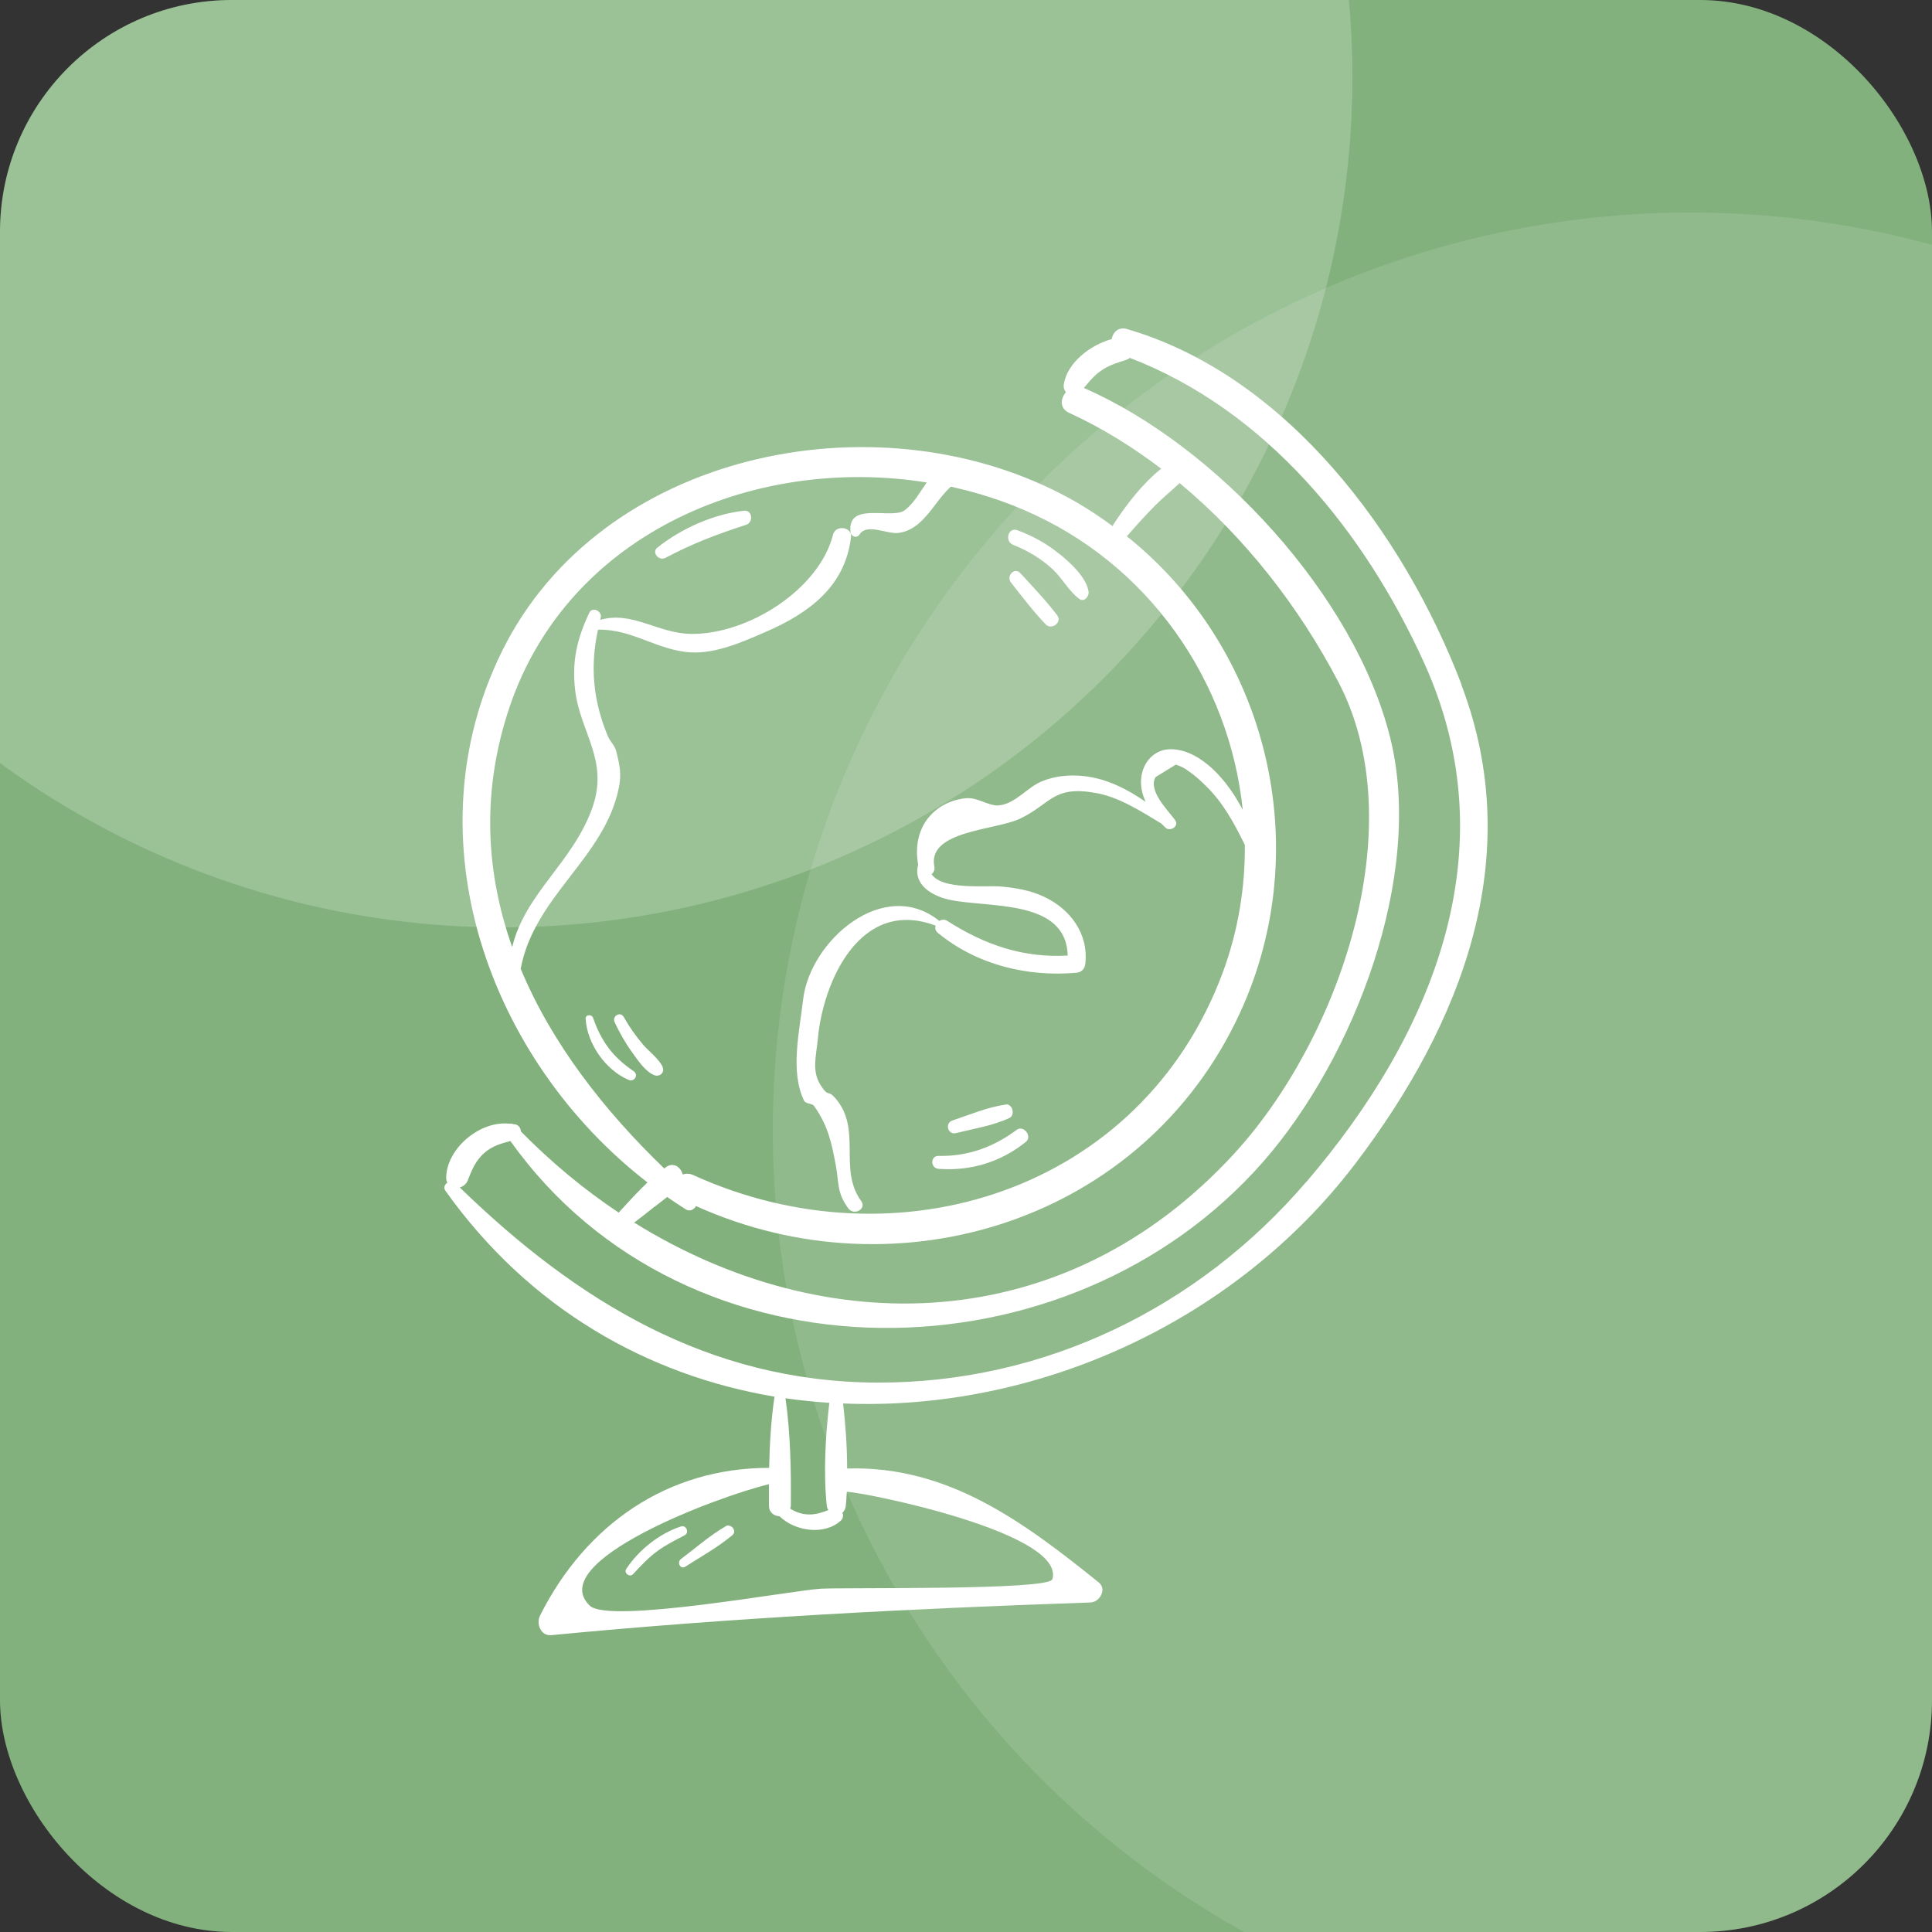 <svg width="100" height="100" viewBox="0 0 100 100" fill="none" xmlns="http://www.w3.org/2000/svg">
<rect x="0" y="0" width="100" height="100" fill="#333333" stroke="none"/>
<g clip-path="url(#clip0_51803_19794)">
<rect width="100" height="100" rx="12" fill="#82B17D"/>
<circle cx="87.5" cy="58.5" r="47.5" fill="white" fill-opacity="0.12"/>
<circle cx="26" cy="4" r="44" fill="white" fill-opacity="0.2"/>
<path d="M54.835 28.675C54.182 28.14 53.453 27.738 52.657 27.444C52.18 27.268 51.979 28.022 52.448 28.206C53.202 28.5 53.889 28.918 54.483 29.463C54.986 29.932 55.312 30.585 55.857 30.995C56.116 31.188 56.384 30.87 56.343 30.619C56.225 29.865 55.396 29.128 54.835 28.667V28.675Z" fill="white"/>
<path d="M54.733 31.862C54.147 31.091 53.469 30.379 52.815 29.668C52.514 29.332 52.062 29.818 52.33 30.153C52.908 30.89 53.485 31.652 54.13 32.322C54.423 32.624 54.993 32.214 54.725 31.862H54.733Z" fill="white"/>
<path d="M32.792 55.441C31.72 54.713 31.125 53.909 30.698 52.686C30.631 52.485 30.296 52.502 30.313 52.736C30.389 54.026 31.343 55.383 32.532 55.894C32.834 56.019 33.077 55.634 32.792 55.441Z" fill="white"/>
<path d="M34.293 55.2C34.058 54.765 33.598 54.43 33.271 54.053C32.894 53.609 32.568 53.14 32.283 52.637C32.107 52.327 31.663 52.595 31.814 52.914C32.074 53.458 32.367 53.986 32.727 54.48C33.028 54.89 33.372 55.435 33.849 55.644C34.134 55.77 34.444 55.51 34.285 55.209L34.293 55.2Z" fill="white"/>
<path d="M75.648 35.432C72.683 27.652 66.619 19.453 58.336 17.032C57.892 16.898 57.599 17.2 57.541 17.552C56.427 17.853 55.237 18.783 55.062 19.888C55.036 20.047 55.087 20.19 55.17 20.307C54.886 20.634 54.836 21.136 55.338 21.371C57.03 22.141 58.613 23.13 60.103 24.26C59.123 25.039 58.269 26.161 57.624 27.158C57.608 27.183 57.608 27.208 57.591 27.233C56.77 26.63 55.907 26.069 54.978 25.592C45.204 20.5 31.092 23.414 26 33.674C21.168 43.414 25.322 54.863 33.513 61.203C33.002 61.688 32.516 62.224 32.055 62.727C32.039 62.744 32.039 62.76 32.03 62.769C30.23 61.571 28.538 60.164 26.963 58.565C26.955 58.405 26.863 58.246 26.678 58.196C26.637 58.188 26.586 58.196 26.544 58.179C26.494 58.154 26.436 58.154 26.377 58.163C24.853 57.987 23.119 59.435 23.094 60.951C23.094 61.06 23.119 61.144 23.153 61.219C23.019 61.303 22.943 61.471 23.052 61.63C27.416 67.76 33.538 71.186 40.087 72.291C39.911 73.497 39.836 74.737 39.811 75.976C34.543 75.976 30.322 78.907 27.951 83.623C27.742 84.033 27.985 84.686 28.529 84.636C37.826 83.74 47.114 83.263 56.444 82.944C56.921 82.928 57.306 82.258 56.871 81.906C52.968 78.765 49.057 75.851 43.847 76.01C43.847 74.879 43.764 73.723 43.638 72.643C53.537 73.062 63.839 68.522 70.145 60.239C75.664 52.987 79.031 44.36 75.639 35.441L75.648 35.432ZM26.947 50.164C27.642 46.387 31.268 44.436 32.022 40.818C32.181 40.056 32.08 39.603 31.888 38.858C31.821 38.59 31.586 38.381 31.477 38.138C30.69 36.27 30.539 34.511 30.95 32.593C32.709 32.543 34.04 33.674 35.757 33.766C37.072 33.841 38.471 33.213 39.643 32.702C41.888 31.731 43.755 30.34 44.048 27.794C44.107 27.259 43.244 27.158 43.119 27.669C42.407 30.491 38.764 32.819 35.816 32.811C34.065 32.811 32.759 31.605 31.067 32.083C31.075 32.049 31.084 32.016 31.092 31.974C31.184 31.63 30.657 31.379 30.498 31.722C29.869 33.062 29.593 34.218 29.769 35.717C30.02 37.903 31.536 39.352 30.657 41.814C29.652 44.645 27.189 46.22 26.511 49.017C25.204 45.324 24.911 41.32 26.218 37.082C29.074 27.744 38.898 23.523 47.968 24.972C47.616 25.466 47.323 26.027 46.837 26.404C46.184 26.915 43.839 25.918 44.023 27.535C44.048 27.778 44.35 27.887 44.492 27.66C44.869 27.066 45.908 27.66 46.502 27.585C46.896 27.535 47.239 27.359 47.541 27.108C48.203 26.538 48.579 25.768 49.216 25.19C50.497 25.475 51.754 25.86 52.959 26.379C59.459 29.143 63.638 35.265 64.325 41.923C63.529 40.382 62.197 38.875 60.715 38.783C59.852 38.724 59.216 39.335 59.082 40.164C59.006 40.633 59.107 41.086 59.299 41.505C58.345 40.843 57.298 40.307 56.125 40.173C55.388 40.089 54.601 40.156 53.906 40.449C53.135 40.776 52.532 41.63 51.67 41.689C51.184 41.722 50.614 41.278 50.037 41.312C49.475 41.354 48.864 41.58 48.429 41.948C47.558 42.669 47.34 43.724 47.524 44.762C47.248 45.792 48.236 46.37 49.141 46.571C51.159 47.007 55.196 46.513 55.263 49.461C52.959 49.586 50.983 48.916 49.023 47.66C48.889 47.576 48.739 47.593 48.621 47.669C45.74 45.349 41.913 48.707 41.569 51.739C41.385 53.364 40.883 55.466 41.62 56.973C41.703 57.141 42.047 57.107 42.139 57.25C42.867 58.271 43.052 59.193 43.261 60.315C43.429 61.236 43.311 61.739 43.914 62.551C44.208 62.945 44.869 62.568 44.576 62.166C43.362 60.508 44.651 58.439 43.219 56.822C42.826 56.379 42.901 56.822 42.491 56.194C41.996 55.441 42.248 54.67 42.331 53.774C42.591 50.851 44.501 46.429 48.429 47.911C48.387 48.037 48.412 48.179 48.538 48.28C50.539 49.93 53.152 50.575 55.715 50.349C55.983 50.323 56.142 50.156 56.175 49.888C56.351 48.33 55.405 47.049 54.015 46.404C53.311 46.077 52.557 45.952 51.795 45.885C51.058 45.818 48.772 46.086 48.219 45.248C48.328 45.164 48.395 45.022 48.362 44.855C47.985 42.987 51.536 42.978 52.792 42.376C54.4 41.613 54.492 40.642 56.72 41.044C57.943 41.262 59.048 41.99 60.112 42.627C60.179 42.694 60.254 42.769 60.321 42.836C60.572 43.071 61.05 42.761 60.824 42.451C60.464 41.948 59.408 40.927 59.81 40.223C60.162 40.005 60.505 39.796 60.857 39.578C61.117 39.654 61.343 39.771 61.552 39.938C61.862 40.148 62.13 40.399 62.398 40.659C63.319 41.555 63.881 42.61 64.433 43.732C64.45 45.943 64.09 48.179 63.286 50.349C59.082 61.638 46.435 65.633 35.874 60.817C35.682 60.734 35.498 60.734 35.338 60.792C35.246 60.424 34.869 60.131 34.476 60.407C34.442 60.432 34.417 60.457 34.384 60.482C31.26 57.476 28.563 54.008 26.963 50.173L26.947 50.164ZM33.898 62.45C34.107 62.283 34.325 62.124 34.534 61.956C34.844 62.174 35.163 62.383 35.489 62.593C35.699 62.727 35.925 62.61 36.025 62.425C46.502 67.157 59.207 63.196 64.174 52.442C68.169 43.774 65.564 33.54 58.319 27.753C58.336 27.736 58.353 27.736 58.361 27.719C58.83 27.183 59.308 26.647 59.81 26.145C60.204 25.751 60.648 25.391 61.058 25.006C64.45 27.82 67.247 31.429 69.266 35.282C73.194 42.769 69.282 53.816 63.897 59.695C55.087 69.301 42.675 69.41 32.826 63.28C33.186 63.012 33.546 62.727 33.898 62.442V62.45ZM42.792 77.928C42.8 78.02 42.834 78.095 42.876 78.162C42.549 78.288 42.231 78.397 41.854 78.388C41.494 78.38 41.184 78.263 40.899 78.087C40.916 78.037 40.933 77.986 40.933 77.928C40.95 76.094 40.916 74.201 40.657 72.375C41.41 72.484 42.164 72.559 42.926 72.609C42.725 74.326 42.616 76.228 42.792 77.928ZM54.459 81.747C54.274 82.325 43.789 82.157 42.482 82.232C40.925 82.325 31.536 84.067 30.531 83.112C28.161 80.85 37.047 77.484 39.802 76.822C39.802 77.191 39.802 77.567 39.802 77.936C39.802 78.288 40.07 78.472 40.347 78.48C41.151 79.268 42.692 79.485 43.529 78.698C43.646 78.589 43.655 78.43 43.605 78.296C43.697 78.221 43.764 78.095 43.78 77.936C43.806 77.701 43.814 77.459 43.831 77.216C44.635 77.216 55.221 79.335 54.467 81.755L54.459 81.747ZM67.616 61.169C62.038 67.685 54.057 71.588 45.414 71.563C36.687 71.537 29.844 67.333 23.797 61.462C23.973 61.412 24.133 61.295 24.208 61.102C24.434 60.541 24.618 60.055 25.096 59.653C25.498 59.31 25.942 59.184 26.419 59.059C35.565 71.923 55.321 71.638 65.397 60.114C70.087 54.754 73.721 45.34 71.963 38.213C70.145 30.835 62.943 23.062 56.1 20.081C56.351 19.788 56.594 19.478 56.913 19.244C57.34 18.917 57.809 18.783 58.303 18.624C58.37 18.599 58.428 18.565 58.479 18.523C65.556 21.245 70.639 27.526 73.721 34.327C78.11 44.025 74.14 53.556 67.616 61.178V61.169Z" fill="white"/>
<path d="M38.52 26.436C36.937 26.603 35.262 27.357 34.023 28.345C33.713 28.596 34.106 29.049 34.433 28.881C35.815 28.144 37.13 27.642 38.621 27.164C38.998 27.047 38.956 26.394 38.52 26.436Z" fill="white"/>
<path d="M52.624 58.48C51.419 59.377 50.095 59.862 48.579 59.829C48.144 59.821 48.152 60.465 48.579 60.499C50.229 60.624 51.812 60.147 53.102 59.1C53.445 58.824 52.985 58.212 52.624 58.48Z" fill="white"/>
<path d="M52.047 57.175C51.126 57.301 50.179 57.703 49.3 57.996C48.889 58.13 49.057 58.758 49.484 58.649C50.389 58.423 51.402 58.264 52.239 57.87C52.566 57.72 52.415 57.117 52.047 57.167V57.175Z" fill="white"/>
<path d="M35.254 79.007C34.148 79.359 33.043 80.239 32.415 81.21C32.272 81.419 32.59 81.662 32.766 81.478C33.168 81.051 33.554 80.624 34.031 80.281C34.475 79.954 34.961 79.719 35.446 79.46C35.689 79.326 35.522 78.924 35.254 79.007Z" fill="white"/>
<path d="M37.565 78.997C36.752 79.466 35.999 80.128 35.245 80.697C35.019 80.873 35.22 81.25 35.471 81.091C36.283 80.572 37.171 80.078 37.908 79.458C38.168 79.24 37.833 78.838 37.556 78.997H37.565Z" fill="white"/>
</g>
<defs>
<clipPath id="clip0_51803_19794">
<rect width="100" height="100" rx="12" fill="white"/>
</clipPath>
</defs>
</svg>
